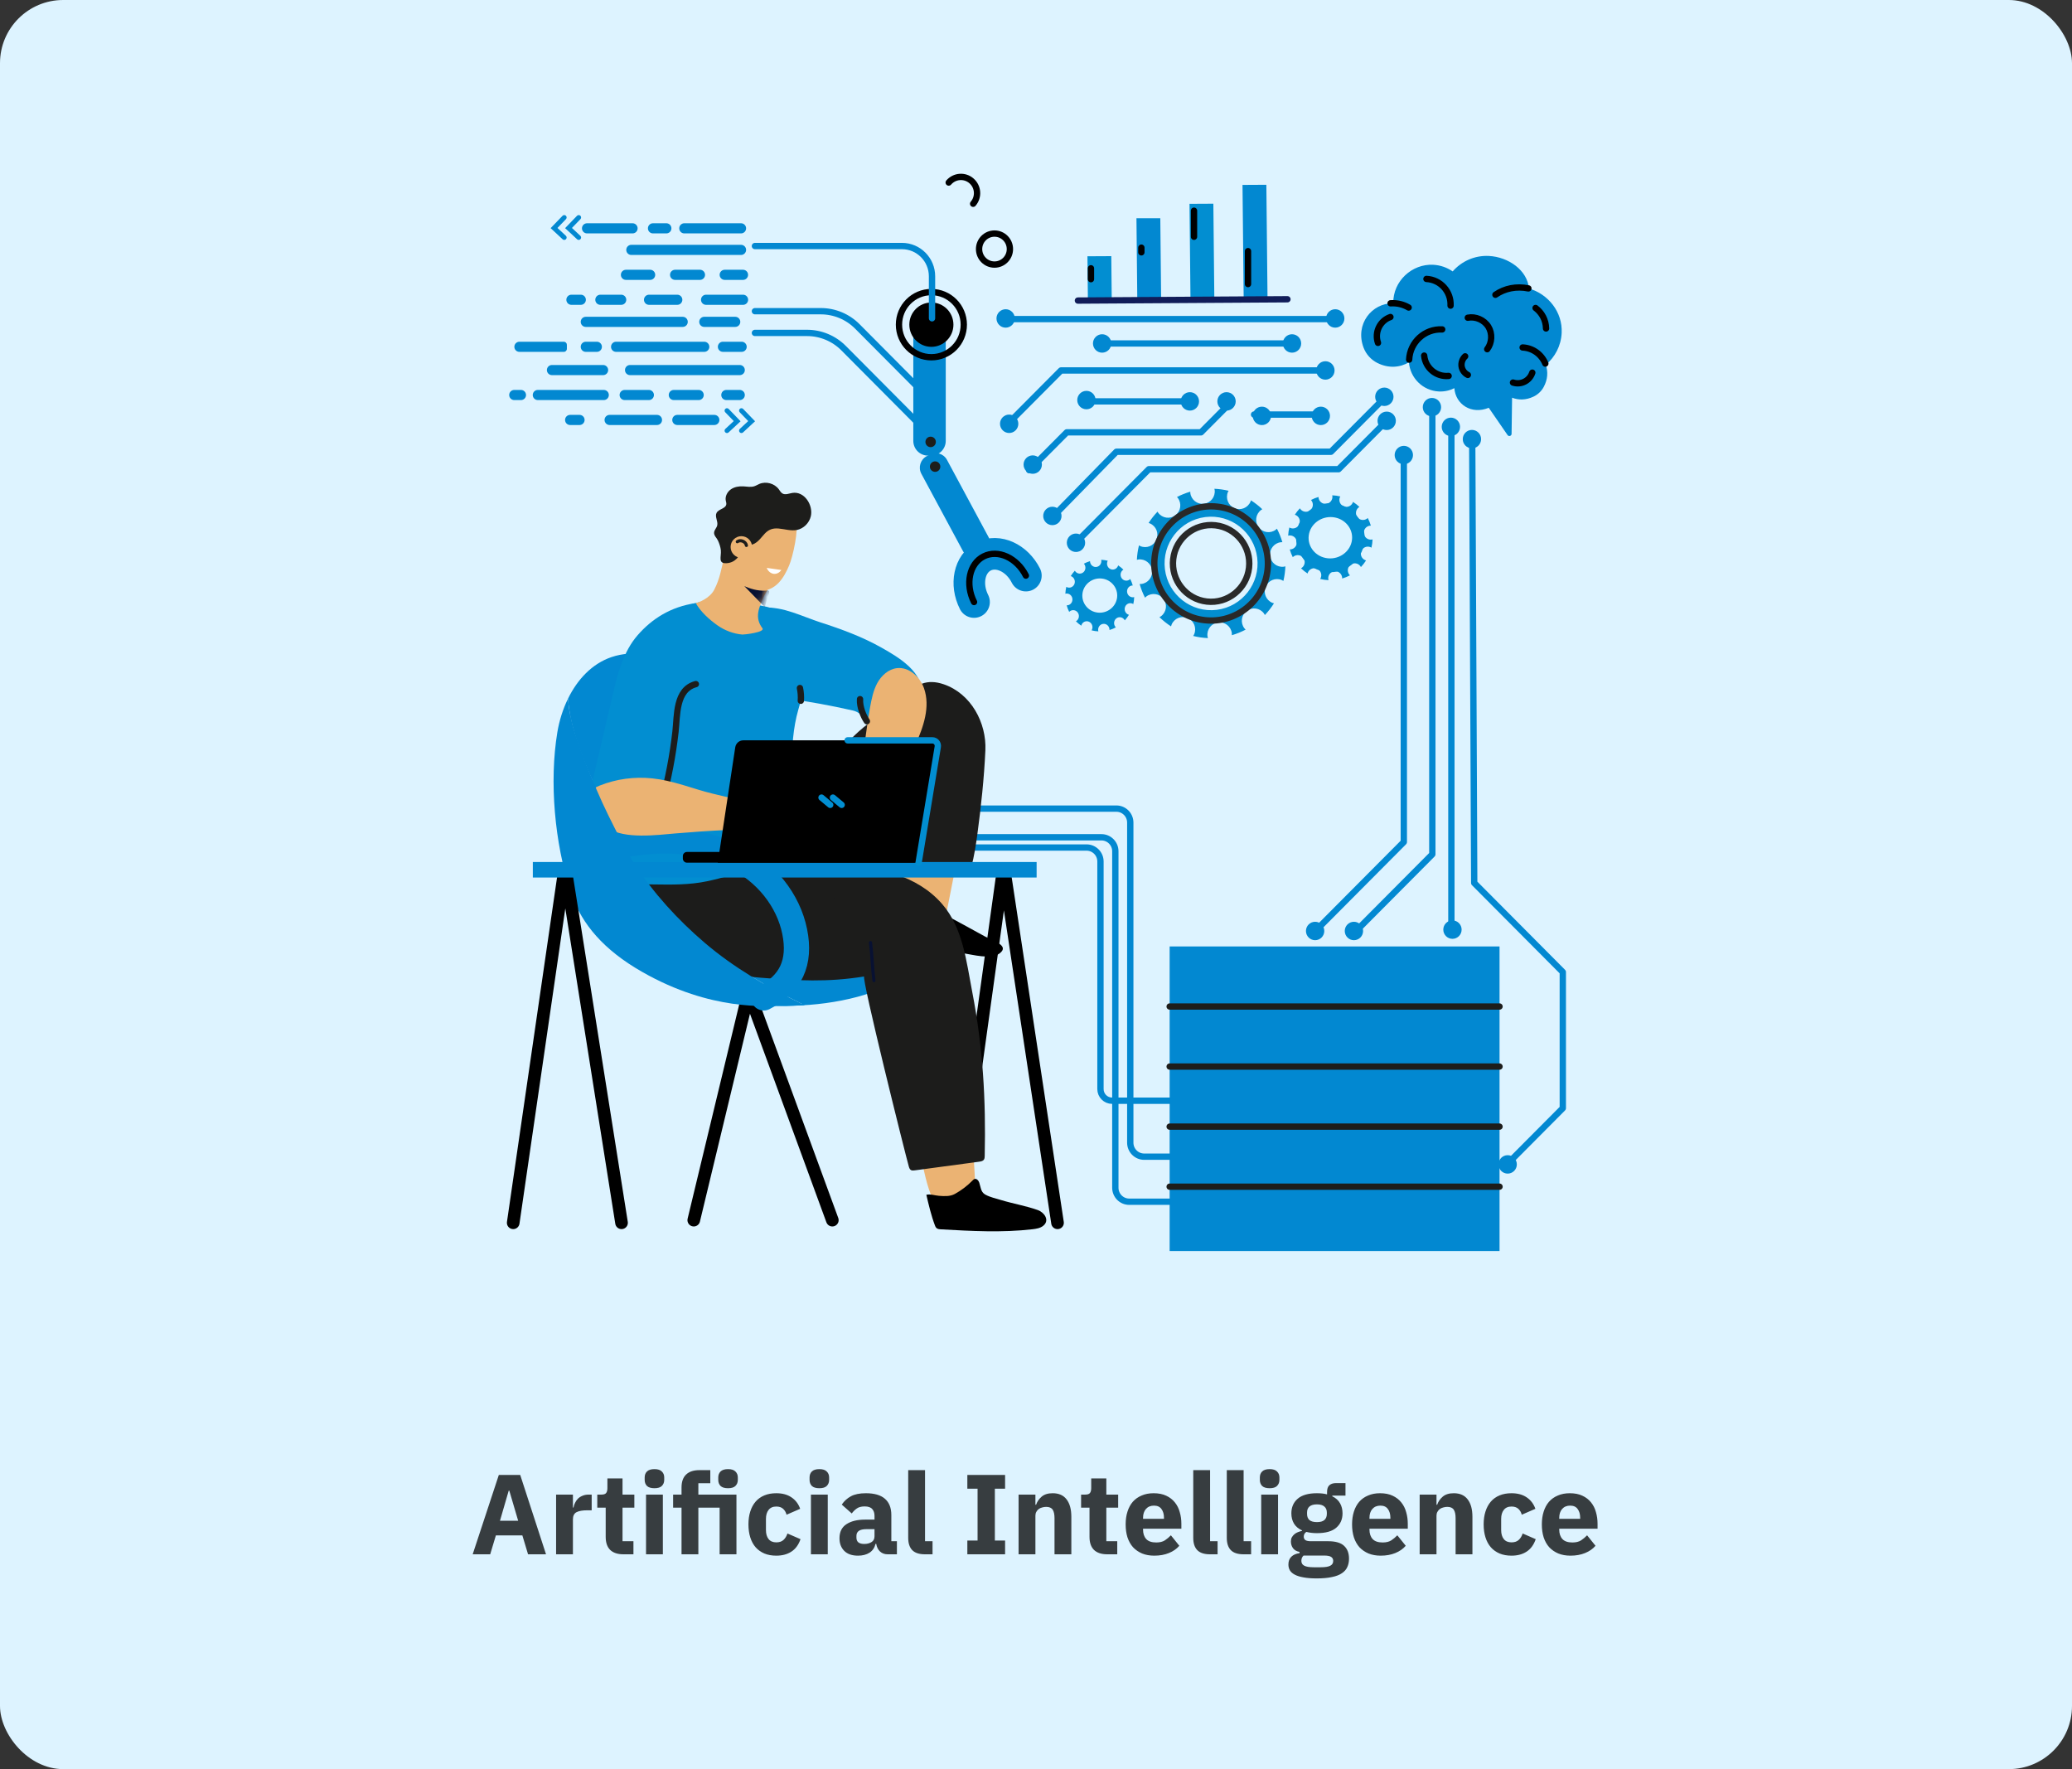 <svg width="328" height="280" viewBox="0 0 328 280" fill="none" xmlns="http://www.w3.org/2000/svg">
<rect x="0" y="0" width="328" height="280" fill="#333333" stroke="none"/>
<rect width="328" height="280" rx="10" fill="#DDF3FF"/>
<path d="M186.659 190.198H178.76C177.544 190.198 176.559 189.208 176.559 187.986V134.729C176.559 133.507 175.573 132.517 174.358 132.517H143.033" stroke="#0288D1" stroke-miterlimit="10" stroke-linecap="round" stroke-linejoin="round"/>
<path d="M189.024 183.069H181.125C179.909 183.069 178.924 182.078 178.924 180.856V130.192C178.924 128.97 177.938 127.979 176.723 127.979H145.398" stroke="#0288D1" stroke-miterlimit="10" stroke-linecap="round" stroke-linejoin="round"/>
<path d="M186.445 174.212H176.043C175.028 174.212 174.205 173.384 174.205 172.364V136.349C174.205 135.128 173.219 134.137 172.004 134.137H133.578" stroke="#0288D1" stroke-miterlimit="10" stroke-linecap="round" stroke-linejoin="round"/>
<path d="M151.051 193.532L158.73 138.176C158.745 137.994 159.008 137.984 159.035 138.165L167.407 193.532" stroke="black" stroke-width="2" stroke-miterlimit="10" stroke-linecap="round" stroke-linejoin="round"/>
<path d="M109.824 193.112L118.522 156.996L131.758 193.112" stroke="black" stroke-width="2" stroke-miterlimit="10" stroke-linecap="round" stroke-linejoin="round"/>
<path d="M90.532 141.725C90.447 141.489 90.355 141.256 90.277 141.016C90.355 141.256 90.44 141.492 90.532 141.725Z" fill="#0288D1"/>
<path d="M93.261 122.305C94.27 124.687 95.393 127.016 96.5 129.353C97.672 131.828 98.866 134.262 100.347 136.571C103.398 141.327 107.257 145.537 111.538 149.2C116.151 153.146 121.454 156.199 126.883 158.855C126.928 158.877 126.973 158.897 127.018 158.919C125.891 158.963 124.763 158.969 123.639 158.933C121.389 158.859 119.155 158.579 116.94 158.177C118.91 158.694 120.905 159.081 122.994 159.149C126.418 159.26 129.872 159.009 133.235 158.347C136.571 157.689 139.932 156.624 142.779 154.709C144.068 153.841 145.247 152.779 146.151 151.505C146.636 150.82 147.03 150.082 147.335 149.309C147.314 149.225 147.301 149.14 147.278 149.057C145.634 143.025 140.393 142.239 135.699 139.561C130.748 136.735 126.511 132.639 123.553 127.745C120.81 123.206 119.199 118.12 117.006 113.315C114.96 108.831 112.304 106.519 107.618 104.872C104.142 103.65 100.303 102.813 96.813 103.994C93.702 105.047 91.402 107.553 89.928 110.553C90.175 114.611 91.715 118.655 93.261 122.305Z" fill="#0288D1"/>
<path d="M142.62 132.626C142.645 130.265 142.577 128.118 143.185 125.768C143.99 122.657 146.377 120.957 149.355 119.998C150.009 119.788 150.728 119.637 151.372 119.876C152.117 120.153 152.592 120.891 152.882 121.634C153.818 124.037 153.33 126.734 152.831 129.266C151.711 134.934 150.592 140.601 149.473 146.269C149.408 146.596 149.315 146.964 149.023 147.121C148.799 147.241 148.526 147.197 148.278 147.148C145.763 146.644 143.308 145.838 140.982 144.753C141.959 145.209 142.614 133.154 142.62 132.626Z" fill="#EBB373"/>
<path d="M148.725 166.098C150.586 165.571 151.518 165.404 153.317 164.689C153.32 172.923 154.471 186.805 154.433 189.175C152.122 189.437 150.313 190.295 147.976 190.321C146.142 187.467 145.395 179.389 144.359 176.266C144.119 175.545 143.075 171.94 141.908 167.837C144.196 167.322 146.468 166.737 148.725 166.098Z" fill="#EBB373"/>
<path d="M144.448 149.58C147.112 150.197 149.846 150.481 152.548 150.881C153.971 151.092 156.88 151.906 158.222 150.906C159.92 149.642 157.139 148.904 155.881 148.196C153.714 146.979 151.517 145.819 149.333 144.634C147.315 143.54 144.725 141.208 142.667 143.464C141.343 144.915 141.192 147.231 141.041 149.092C142.196 149.133 143.314 149.318 144.448 149.58Z" fill="black"/>
<path d="M101.353 139.926C102.585 136.016 108.162 135.12 111.604 135.397C118.766 135.974 125.951 136.151 133.074 136.736C138.877 137.214 145.193 138.475 149.183 143.126C152.444 146.927 152.97 152.157 153.893 156.921C155.602 165.741 156.081 174.01 155.881 182.946C155.877 183.156 155.867 183.381 155.743 183.55C155.581 183.771 155.28 183.824 155.01 183.861C151.604 184.319 148.198 184.777 144.792 185.236C144.589 185.263 144.37 185.286 144.195 185.181C144.004 185.065 143.926 184.83 143.864 184.614C143.333 182.775 136.307 154.629 136.803 154.549C130.921 155.487 126.269 155.215 120.333 154.736C116.138 154.397 111.869 153.669 108.209 151.58C104.671 149.561 99.928 144.45 101.353 139.926Z" fill="#1C1C1B"/>
<path d="M99.645 138.396C100.067 139.034 100.035 139.613 100.246 139.96C101.323 139.946 102.404 139.962 103.481 139.979C106.305 140.022 109.154 140.063 111.932 139.476C114.348 138.966 116.751 138.226 119.079 137.404C122.672 136.135 126.042 135.241 125.778 130.816C125.445 125.114 124.76 117.93 126.361 112.368C127.007 110.124 127.358 108.45 128.325 106.325C128.591 105.741 128.858 105.14 128.896 104.499C128.923 104.041 128.832 103.584 128.722 103.138C126.934 95.841 120.865 95.752 114.426 95.18C113.428 95.091 112.418 95.003 111.431 95.172C110.214 95.382 108.794 95.743 107.735 96.381C102.091 99.785 101.709 105.503 100.01 111.411C99.162 114.361 97.832 117.154 96.98 120.105C95.163 126.404 96.006 132.91 99.645 138.396Z" fill="#028ED1"/>
<path d="M156.017 189.09C156.709 189.48 157.746 189.712 158.488 189.937C160.407 190.518 162.395 190.846 164.288 191.517C165.281 191.87 166.229 193.117 165.149 194.001C164.679 194.387 164.043 194.484 163.44 194.554C158.638 195.112 153.783 194.84 148.957 194.568C148.694 194.554 148.406 194.528 148.219 194.342C148.113 194.236 148.055 194.092 148.002 193.951C147.415 192.405 147.011 190.678 146.641 189.099C147.288 188.94 147.972 189.211 148.622 189.261C149.466 189.325 150.388 189.392 151.157 188.966C152.196 188.391 153.151 187.662 153.982 186.811C154.059 186.732 154.139 186.649 154.241 186.608C154.577 186.471 154.906 186.836 155.02 187.183C155.242 187.857 155.253 188.612 155.888 189.015C155.93 189.041 155.973 189.066 156.017 189.09Z" fill="black"/>
<path d="M142.417 131.061C142.359 130.259 142.42 129.516 143.165 129.234C144.193 128.845 144.54 129.395 145.197 128.324C146.463 126.261 147.361 123.684 148.218 121.423C149.25 118.698 151.196 115.142 151.094 112.214C151.089 112.062 151.076 111.901 150.987 111.778C150.884 111.634 150.702 111.576 150.532 111.531C149.014 111.131 147.42 111.172 145.855 111.274C135.535 111.94 129.774 123.188 124.892 130.891C124.156 132.053 119.868 137.644 118.742 137.554C122.686 137.868 125.723 139.876 129.371 140.984C131.61 141.664 134.073 143.672 136.168 143.959C136.845 144.053 139.608 138.948 140.011 138.279C141.067 136.527 142.559 134.529 142.526 132.404C142.52 131.986 142.449 131.514 142.417 131.061Z" fill="#1C1C1B"/>
<path d="M154.717 132.038C154.483 133.782 154.216 135.462 153.782 137.166C153.744 137.314 153.703 137.469 153.6 137.582C153.436 137.762 153.165 137.788 152.922 137.775C152.411 137.746 151.915 137.596 151.412 137.499C148.279 136.896 143.069 139.013 140.659 136.078C140.174 135.488 140.02 134.698 139.918 133.94C139.182 128.464 140.923 123.113 140.849 117.612C140.809 114.673 141.895 112.9 143.381 110.502C144.806 108.202 146.81 107.421 149.381 108.298C153.712 109.775 156.189 114.388 155.986 118.772C155.781 123.195 155.308 127.633 154.717 132.038Z" fill="#1C1C1B"/>
<path d="M114.405 89.503C114.363 90.034 115.468 91.246 115.806 91.628C116.341 92.235 116.965 92.704 117.718 93.002C119.679 93.779 121.735 93.851 123.272 92.226C124.002 91.454 124.498 90.49 124.914 89.511C125.547 88.019 126.43 83.904 126.03 82.333C125.666 80.907 124.144 82.15 122.76 81.671C121.555 81.255 120.638 80.882 119.349 81.107C118.203 81.307 117.098 81.88 116.378 82.814C116.184 83.067 116.009 83.322 115.848 83.577C115.467 84.391 115.116 85.22 114.862 86.083C114.65 86.803 114.579 87.534 114.465 88.263C114.457 88.677 114.438 89.091 114.405 89.503Z" fill="#EBB373"/>
<path d="M113.589 98.985C114.729 99.788 116.138 100.319 117.524 100.431C117.79 100.453 121.176 100.073 120.691 99.43C119.42 97.744 120.114 96.243 120.911 94.411C121.033 94.13 122.1 92.4 121.99 92.205C121.958 92.15 121.92 92.098 121.871 92.051C121.615 91.805 121.22 91.812 120.867 91.808C119.545 91.793 118.308 91.374 117.234 90.604C116.724 90.238 116.263 89.807 115.825 89.357C115.574 89.099 115.113 88.203 114.729 88.171C114.693 88.168 114.665 88.187 114.635 88.2C114.184 90.017 113.963 91.606 113.058 93.344C112.357 94.69 110.627 95.356 110.137 95.446C110.911 96.827 112.285 98.067 113.589 98.985Z" fill="#EBB373"/>
<path d="M117.389 86.772C117.424 86.493 117.458 86.152 117.714 86.037C117.974 85.92 118.255 86.132 118.533 86.195C119.423 86.394 120.244 85.424 120.753 84.808C120.856 84.683 120.958 84.567 121.06 84.461C121.642 83.858 122.241 83.565 123.231 83.646C124.208 83.727 125.186 84.066 126.148 83.877C127.215 83.668 128.105 82.772 128.355 81.709C128.76 79.987 127.354 77.694 125.415 78.017C124.892 78.105 124.326 78.371 123.866 78.106C123.608 77.957 123.462 77.675 123.284 77.434C122.601 76.51 121.264 76.143 120.208 76.591C119.93 76.709 119.672 76.876 119.384 76.966C118.832 77.137 118.239 77.007 117.662 76.975C116.98 76.938 116.266 77.055 115.704 77.445C115.142 77.836 114.765 78.538 114.887 79.214C114.923 79.413 115 79.61 114.974 79.81C114.884 80.515 113.769 80.542 113.436 81.169C113.116 81.769 113.699 82.508 113.535 83.169C113.436 83.562 113.084 83.868 113.043 84.271C112.993 84.771 113.449 85.12 113.646 85.537C113.863 85.997 114.067 86.599 114.112 87.104C114.204 88.144 113.578 89.262 115.107 89.131C116.366 89.023 117.235 88.016 117.389 86.772Z" fill="#1D1D1B"/>
<path d="M136.72 113.606C137.324 114.334 137.818 115.084 139.555 114.969C141.761 114.823 143.908 113.696 145.168 111.848C145.518 111.334 145.806 110.762 145.89 110.146C146.391 106.431 142.232 104.025 139.578 102.522C136.536 100.8 133.245 99.589 129.929 98.522C126.987 97.576 123.914 95.932 120.747 96.187C120.664 96.193 120.578 96.209 120.496 96.23C120.53 96.642 120.551 97.056 120.554 97.468C122.002 99.757 122.901 102.471 123.485 105.109C123.863 106.815 124.707 108.784 124.535 110.543C128.038 111.027 131.521 111.661 134.97 112.444C135.868 112.647 136.318 113.122 136.72 113.606Z" fill="#028ED1"/>
<path d="M142.001 105.745C140.659 105.897 139.534 106.908 138.882 108.097C138.231 109.286 137.974 110.646 137.725 111.981C137.015 115.794 136.784 120.216 135.512 123.872C134.722 126.143 131.648 129.276 133.168 131.867C133.614 132.627 134.556 133.056 135.418 132.893C136.945 132.605 137.656 130.885 138.305 129.467C139.142 127.638 140.384 126.231 141.492 124.626C142.878 122.617 143.883 120.154 144.886 117.935C146.174 115.091 147.314 111.849 146.263 108.909C145.619 107.108 143.9 105.536 142.001 105.745Z" fill="#EBB373"/>
<mask id="mask0_859_3191" style="mask-type:luminance" maskUnits="userSpaceOnUse" x="106" y="88" width="20" height="22">
<path d="M124.995 102.668C125.007 102.608 125.011 102.548 125.019 102.487C124.627 101.07 122.608 101.094 121.474 100.498C121.244 100.377 121.049 100.227 120.88 100.057C120.857 100.034 120.835 100.012 120.813 99.988C120.457 99.6 120.24 99.107 120.155 98.549C119.81 96.267 120.982 94.21 121.989 92.205C121.958 92.15 121.92 92.098 121.87 92.051C121.615 91.805 121.219 91.812 120.866 91.808C119.545 91.793 118.308 91.374 117.234 90.604C116.723 90.238 116.263 89.807 115.824 89.357C115.573 89.099 115.112 88.203 114.729 88.171C114.692 88.168 114.664 88.187 114.634 88.2C114.183 90.017 114.146 91.716 113.058 93.344C112.646 93.96 112.159 94.507 111.581 94.909C111.278 95.201 110.909 95.415 110.401 95.501C110.273 95.523 110.142 95.534 110.009 95.537C109.955 95.545 109.905 95.559 109.85 95.565C109.786 95.571 109.734 95.555 109.688 95.532C108.87 95.496 108.025 95.302 107.396 95.784C107.099 96.012 106.915 96.356 106.77 96.702C105.703 99.253 106.453 102.575 107.801 104.871C108.829 106.619 110.632 108.237 112.595 108.786C114.463 109.309 116.412 108.868 118.189 108.218C118.968 107.933 119.709 107.65 120.421 107.321C122.561 106.333 124.408 105.232 124.968 102.792C124.977 102.751 124.986 102.71 124.995 102.668Z" fill="white"/>
</mask>
<g mask="url(#mask0_859_3191)">
<path d="M117.896 92.793C117.946 92.821 118.006 92.846 118.07 92.869C119.184 93.329 120.409 93.612 121.583 93.44C121.877 93.566 121.779 93.807 121.631 94.243C121.424 94.855 121.237 95.474 121.071 96.098C119.988 94.986 118.905 93.873 117.822 92.761C117.847 92.772 117.871 92.783 117.896 92.793Z" fill="#081132"/>
</g>
<path d="M100.929 100.543C98.711 103.092 97.801 106.528 97.048 109.747C96.073 113.907 95.099 118.066 94.124 122.226C93.896 123.203 93.666 124.187 93.638 125.191C93.593 126.8 94.052 128.848 94.427 130.398C94.91 132.387 96.094 132.264 97.857 132.089C100.644 131.81 104.437 130.963 106.319 128.677C107.214 127.591 107.501 126.139 107.759 124.753C108.113 122.846 108.468 120.94 108.822 119.034C110.27 111.246 111.718 103.212 110.079 95.462C106.175 96.045 103.209 97.923 100.929 100.543Z" fill="#028ED1"/>
<path d="M110.157 108.275C106.934 109.119 107.223 113.264 106.931 115.822C106.5 119.598 105.783 123.342 104.789 127.01" stroke="#1D1D1B" stroke-miterlimit="10" stroke-linecap="round" stroke-linejoin="round"/>
<path d="M144.388 117.393C143.155 122.736 140.332 130.852 140.279 136.338" stroke="#081132" stroke-width="0.5" stroke-miterlimit="10" stroke-linecap="round" stroke-linejoin="round"/>
<path d="M121.373 89.881C121.566 90.384 121.99 90.752 122.453 90.817C122.916 90.883 123.401 90.644 123.689 90.21" fill="white"/>
<path d="M91.529 135.178C100.454 133.141 108.017 131.653 116.049 135.452C121.28 137.926 124.81 142.533 125.8 147.435C126.79 152.339 125.198 155.773 120.899 157.933" stroke="#0288D1" stroke-width="4" stroke-miterlimit="10" stroke-linecap="round" stroke-linejoin="round"/>
<path d="M138.343 155.204C138.099 153.345 138.045 151.041 137.801 149.182" stroke="#081132" stroke-width="0.5" stroke-miterlimit="10" stroke-linecap="round" stroke-linejoin="round"/>
<path d="M140.407 138.137C134.662 137.258 130.965 138.028 123.568 138.028" stroke="#081132" stroke-width="0.5" stroke-miterlimit="10" stroke-linecap="round" stroke-linejoin="round"/>
<path d="M115.656 86.573C115.656 87.518 116.418 88.284 117.358 88.284C118.298 88.284 119.06 87.518 119.06 86.573C119.06 85.628 118.298 84.862 117.358 84.862C116.418 84.862 115.656 85.628 115.656 86.573Z" fill="#EBB373"/>
<path d="M127.418 159.086C127.373 159.064 126.929 158.878 126.884 158.856C121.455 156.2 116.152 153.147 111.539 149.201C107.258 145.538 103.399 141.328 100.348 136.572C98.867 134.262 97.673 131.829 96.501 129.354C95.394 127.017 94.27 124.687 93.262 122.306C91.716 118.656 90.175 114.612 89.929 110.554C89.104 112.23 88.534 114.059 88.232 115.878C86.923 123.755 87.818 133.402 90.278 141.017C90.356 141.258 90.448 141.491 90.533 141.727C92.174 146.258 95.483 150.305 101.676 153.835C112.661 160.095 121.372 159.158 123.621 159.231C124.746 159.267 126.291 159.129 127.418 159.086Z" fill="#0288D1"/>
<path d="M105.558 123.574C107.286 123.954 108.982 124.509 110.678 125.025C113.371 125.844 116.101 126.316 118.837 127.049C119.614 127.257 120.404 127.46 121.208 127.467C122.591 127.48 123.927 126.918 125.31 126.887C127.16 126.846 128.966 127.884 129.971 129.428C131.664 132.028 128.859 131.332 127.093 131.306C125.717 131.286 124.34 131.266 122.963 131.245C117.551 131.166 112.433 131.442 107.004 131.901C104.055 132.15 98.912 132.845 96.289 131.086C95.014 130.231 92.912 126.071 94.083 124.827C94.302 124.594 94.605 124.462 94.901 124.344C97.556 123.282 100.431 122.894 103.283 123.196C104.049 123.277 104.807 123.409 105.558 123.574Z" fill="#EBB373"/>
<path d="M89.456 122.886C89.547 123.996 89.727 125.106 89.903 126.181C90.127 127.555 90.353 128.93 90.69 130.281C90.985 131.464 91.38 132.657 92.148 133.601C93.41 135.151 95.705 135.754 97.585 135.13C99.066 134.638 98.862 134.108 98.231 132.875C96.922 130.317 95.563 127.64 94.439 124.979C93.3 122.282 92.252 119.729 91.318 116.956C91.121 116.37 90.924 115.785 90.754 115.192C90.5 114.307 90.306 113.405 90.173 112.494C90.291 113.304 90.047 114.333 89.967 115.147C89.877 116.074 89.767 117 89.638 117.922C89.407 119.568 89.319 121.218 89.456 122.886Z" fill="#0288D1"/>
<path d="M81.242 193.532L89.293 138.176C89.308 137.994 89.584 137.984 89.612 138.165L98.389 193.532" stroke="black" stroke-width="2" stroke-miterlimit="10" stroke-linecap="round" stroke-linejoin="round"/>
<path d="M164.099 136.43H84.348V138.887H164.099V136.43Z" fill="#0288D1"/>
<path d="M118.158 86.326C118.056 85.709 117.216 85.365 116.715 85.734" stroke="#1C1C1B" stroke-width="0.5" stroke-miterlimit="10" stroke-linecap="round" stroke-linejoin="round"/>
<path d="M144.646 136.538H108.75C108.389 136.538 108.096 136.245 108.096 135.884V135.492C108.096 135.131 108.389 134.838 108.75 134.838H144.646C145.007 134.838 145.3 135.131 145.3 135.492V135.884C145.3 136.245 145.007 136.538 144.646 136.538Z" fill="black"/>
<path d="M145.416 136.538H113.623L116.39 118.281C116.486 117.647 117.024 117.174 117.65 117.174H146.922C147.678 117.174 148.247 117.854 148.131 118.62L145.416 136.538Z" fill="black"/>
<path d="M131.857 126.234L133.237 127.387" stroke="#028ED1" stroke-miterlimit="10" stroke-linecap="round" stroke-linejoin="round"/>
<path d="M130.045 126.234L131.424 127.387" stroke="#028ED1" stroke-miterlimit="10" stroke-linecap="round" stroke-linejoin="round"/>
<path d="M136.145 110.654C136.058 111.849 136.693 113.394 137.23 114.151" stroke="#1D1D1B" stroke-miterlimit="10" stroke-linecap="round" stroke-linejoin="round"/>
<path d="M208.723 78.654C208.304 78.777 207.902 78.938 207.524 79.135C207.55 79.163 207.579 79.189 207.603 79.22C207.97 79.709 207.874 80.405 207.387 80.774C206.9 81.143 206.209 81.046 205.841 80.557C205.816 80.522 205.797 80.485 205.776 80.448C205.476 80.763 205.207 81.105 204.972 81.471C205.011 81.483 205.051 81.491 205.09 81.507C205.651 81.746 205.913 82.397 205.676 82.961C205.438 83.526 204.791 83.789 204.23 83.55C204.186 83.532 204.147 83.506 204.107 83.483C204.003 83.903 203.939 84.338 203.918 84.782C203.963 84.77 204.006 84.757 204.053 84.751C204.658 84.676 205.208 85.108 205.283 85.716C205.358 86.324 204.929 86.878 204.324 86.953C204.271 86.96 204.219 86.958 204.167 86.957C204.289 87.388 204.453 87.801 204.652 88.189C204.688 88.153 204.724 88.115 204.767 88.082C205.253 87.713 205.945 87.811 206.312 88.299C206.68 88.788 206.583 89.484 206.097 89.853C206.05 89.888 206.001 89.915 205.951 89.942C206.27 90.251 206.619 90.529 206.992 90.77C207.006 90.716 207.02 90.661 207.042 90.608C207.28 90.044 207.927 89.781 208.488 90.019C209.049 90.258 209.312 90.909 209.074 91.473C209.05 91.53 209.019 91.582 208.988 91.632C209.415 91.739 209.857 91.803 210.308 91.823C210.292 91.767 210.276 91.711 210.269 91.651C210.194 91.043 210.624 90.49 211.229 90.414C211.833 90.339 212.384 90.771 212.459 91.379C212.467 91.441 212.466 91.502 212.464 91.562C212.897 91.436 213.311 91.267 213.701 91.062C213.66 91.022 213.618 90.981 213.583 90.933C213.215 90.444 213.312 89.749 213.799 89.38C214.285 89.011 214.977 89.108 215.344 89.597C215.38 89.644 215.408 89.696 215.435 89.747C215.741 89.424 216.015 89.072 216.252 88.695C216.2 88.681 216.147 88.668 216.095 88.646C215.534 88.407 215.272 87.757 215.509 87.192C215.747 86.628 216.394 86.365 216.956 86.603C217.007 86.625 217.053 86.653 217.099 86.682C217.201 86.257 217.262 85.818 217.279 85.37C217.231 85.382 217.184 85.397 217.133 85.403C216.529 85.478 215.978 85.046 215.903 84.438C215.828 83.83 216.257 83.276 216.862 83.201C216.911 83.195 216.959 83.197 217.008 83.197C216.883 82.771 216.718 82.364 216.517 81.98C216.485 82.011 216.455 82.043 216.419 82.071C215.933 82.44 215.24 82.343 214.873 81.855C214.506 81.366 214.602 80.67 215.089 80.301C215.124 80.274 215.163 80.254 215.201 80.232C214.887 79.933 214.544 79.664 214.179 79.43C214.167 79.469 214.159 79.508 214.143 79.546C213.906 80.11 213.258 80.374 212.697 80.135C212.136 79.896 211.874 79.245 212.111 78.681C212.127 78.642 212.15 78.609 212.17 78.573C211.755 78.472 211.328 78.411 210.891 78.392C210.899 78.428 210.911 78.464 210.916 78.502C210.991 79.11 210.561 79.663 209.957 79.739C209.352 79.814 208.801 79.382 208.726 78.774C208.721 78.734 208.724 78.695 208.723 78.654ZM210.04 80.623C212.504 80.316 214.75 82.076 215.055 84.553C215.36 87.031 213.609 89.288 211.145 89.595C208.68 89.902 206.435 88.141 206.13 85.664C205.825 83.186 207.575 80.929 210.04 80.623Z" fill="#028ED1"/>
<path d="M209.993 90.528C212.965 90.862 215.655 88.703 215.988 85.715C216.321 82.727 214.173 80.024 211.201 79.689C208.228 79.354 205.539 81.512 205.206 84.501C204.873 87.489 207.02 90.193 209.993 90.528ZM207.174 84.761C207.395 82.967 209.11 81.662 210.997 81.854C212.885 82.046 214.241 83.661 214.02 85.456C213.799 87.25 212.084 88.554 210.197 88.362C208.309 88.171 206.953 86.555 207.174 84.761Z" fill="#028ED1"/>
<path d="M172.552 88.813C172.21 88.915 171.883 89.05 171.574 89.216C171.596 89.24 171.619 89.261 171.639 89.288C171.94 89.701 171.862 90.288 171.467 90.598C171.071 90.908 170.506 90.825 170.205 90.411C170.184 90.382 170.169 90.35 170.152 90.32C169.908 90.584 169.689 90.872 169.499 91.18C169.531 91.19 169.564 91.197 169.595 91.211C170.054 91.414 170.269 91.964 170.077 92.439C169.884 92.915 169.357 93.135 168.898 92.933C168.862 92.917 168.831 92.896 168.798 92.876C168.714 93.23 168.663 93.597 168.646 93.971C168.683 93.962 168.718 93.95 168.756 93.945C169.249 93.883 169.7 94.249 169.762 94.762C169.825 95.276 169.476 95.742 168.983 95.804C168.94 95.809 168.898 95.807 168.855 95.806C168.956 96.171 169.09 96.519 169.254 96.847C169.283 96.816 169.312 96.785 169.347 96.757C169.743 96.447 170.308 96.531 170.608 96.944C170.909 97.358 170.832 97.944 170.436 98.254C170.399 98.284 170.358 98.306 170.318 98.329C170.579 98.591 170.864 98.826 171.169 99.03C171.18 98.984 171.191 98.939 171.209 98.894C171.401 98.418 171.929 98.198 172.387 98.4C172.845 98.603 173.061 99.153 172.869 99.629C172.849 99.677 172.824 99.72 172.798 99.763C173.147 99.854 173.507 99.91 173.875 99.927C173.862 99.88 173.85 99.832 173.843 99.782C173.781 99.269 174.13 98.803 174.623 98.741C175.116 98.679 175.567 99.045 175.629 99.558C175.636 99.61 175.635 99.662 175.633 99.713C175.987 99.607 176.324 99.466 176.641 99.293C176.608 99.26 176.574 99.225 176.545 99.184C176.244 98.771 176.321 98.185 176.717 97.874C177.112 97.564 177.677 97.648 177.978 98.061C178.007 98.101 178.03 98.145 178.052 98.189C178.301 97.917 178.524 97.62 178.716 97.303C178.673 97.291 178.63 97.28 178.588 97.261C178.13 97.058 177.914 96.508 178.107 96.033C178.299 95.558 178.826 95.337 179.285 95.54C179.327 95.558 179.364 95.582 179.402 95.606C179.484 95.248 179.533 94.878 179.545 94.499C179.506 94.51 179.468 94.522 179.427 94.527C178.934 94.589 178.483 94.223 178.421 93.71C178.358 93.197 178.707 92.73 179.2 92.668C179.241 92.663 179.28 92.665 179.319 92.666C179.216 92.306 179.081 91.962 178.916 91.638C178.89 91.664 178.866 91.691 178.836 91.714C178.44 92.025 177.876 91.941 177.575 91.528C177.274 91.114 177.351 90.528 177.747 90.218C177.776 90.195 177.807 90.178 177.838 90.16C177.581 89.906 177.301 89.679 177.002 89.481C176.993 89.514 176.987 89.546 176.974 89.578C176.781 90.054 176.254 90.274 175.796 90.072C175.337 89.869 175.122 89.319 175.314 88.843C175.328 88.811 175.346 88.782 175.362 88.752C175.024 88.666 174.675 88.614 174.319 88.597C174.326 88.628 174.335 88.658 174.339 88.69C174.402 89.203 174.053 89.669 173.56 89.731C173.067 89.793 172.616 89.427 172.554 88.914C172.55 88.881 172.552 88.847 172.552 88.813ZM173.63 90.477C175.64 90.224 177.475 91.715 177.731 93.806C177.986 95.897 176.563 97.797 174.554 98.05C172.544 98.303 170.709 96.812 170.454 94.721C170.199 92.63 171.621 90.729 173.63 90.477Z" fill="#028ED1"/>
<path d="M173.674 98.281C175.806 98.535 177.729 96.94 177.962 94.724C178.194 92.508 176.648 90.498 174.516 90.243C172.384 89.989 170.46 91.584 170.228 93.8C169.996 96.015 171.541 98.026 173.674 98.281ZM171.352 93.965C171.525 92.479 172.895 91.403 174.408 91.566C175.921 91.73 177.011 93.072 176.838 94.558C176.666 96.044 175.295 97.121 173.782 96.957C172.27 96.794 171.179 95.452 171.352 93.965Z" fill="#028ED1"/>
<path d="M188.424 77.819C187.686 78.034 186.98 78.318 186.314 78.665C186.361 78.715 186.411 78.76 186.453 78.816C187.099 79.676 186.929 80.9 186.073 81.549C185.218 82.199 184 82.028 183.354 81.168C183.309 81.108 183.276 81.041 183.239 80.978C182.711 81.53 182.237 82.132 181.825 82.776C181.894 82.797 181.964 82.812 182.032 82.841C183.019 83.261 183.481 84.406 183.063 85.399C182.645 86.392 181.506 86.856 180.518 86.436C180.441 86.403 180.373 86.358 180.302 86.317C180.119 87.057 180.006 87.822 179.969 88.603C180.047 88.582 180.123 88.559 180.206 88.549C181.27 88.416 182.239 89.176 182.371 90.246C182.503 91.316 181.747 92.29 180.682 92.423C180.589 92.434 180.498 92.431 180.406 92.429C180.622 93.189 180.909 93.914 181.26 94.598C181.324 94.533 181.387 94.467 181.462 94.409C182.318 93.76 183.536 93.931 184.181 94.791C184.828 95.651 184.658 96.875 183.802 97.525C183.721 97.587 183.633 97.634 183.546 97.681C184.108 98.226 184.721 98.715 185.378 99.138C185.402 99.042 185.426 98.947 185.466 98.853C185.884 97.861 187.023 97.397 188.011 97.817C188.998 98.237 189.46 99.383 189.042 100.376C189 100.476 188.946 100.567 188.889 100.656C189.641 100.844 190.418 100.958 191.212 100.991C191.184 100.893 191.157 100.794 191.144 100.69C191.012 99.62 191.768 98.646 192.833 98.514C193.897 98.381 194.866 99.141 194.998 100.211C195.011 100.32 195.01 100.427 195.005 100.534C195.769 100.311 196.497 100.015 197.183 99.653C197.11 99.582 197.038 99.51 196.975 99.427C196.328 98.567 196.498 97.343 197.354 96.693C198.21 96.043 199.427 96.214 200.073 97.074C200.137 97.159 200.186 97.249 200.234 97.34C200.772 96.771 201.254 96.151 201.671 95.487C201.579 95.463 201.486 95.44 201.395 95.402C200.408 94.982 199.946 93.836 200.364 92.843C200.782 91.851 201.921 91.386 202.909 91.806C202.999 91.845 203.08 91.895 203.161 91.945C203.34 91.197 203.448 90.424 203.477 89.635C203.393 89.657 203.311 89.683 203.222 89.694C202.157 89.826 201.188 89.066 201.056 87.996C200.925 86.927 201.681 85.952 202.745 85.819C202.832 85.809 202.916 85.812 203.002 85.813C202.781 85.063 202.491 84.347 202.138 83.672C202.082 83.726 202.029 83.784 201.965 83.832C201.11 84.482 199.892 84.311 199.245 83.451C198.599 82.59 198.769 81.366 199.625 80.717C199.688 80.669 199.756 80.635 199.822 80.596C199.269 80.069 198.667 79.596 198.023 79.186C198.003 79.253 197.989 79.322 197.961 79.388C197.543 80.381 196.404 80.845 195.416 80.424C194.429 80.004 193.967 78.859 194.385 77.866C194.414 77.798 194.453 77.739 194.488 77.676C193.759 77.498 193.007 77.391 192.239 77.357C192.254 77.422 192.275 77.484 192.283 77.551C192.415 78.621 191.659 79.596 190.594 79.728C189.53 79.861 188.561 79.101 188.429 78.031C188.42 77.96 188.426 77.889 188.424 77.819ZM190.809 81.833C194.843 81.331 198.519 84.211 199.018 88.267C199.518 92.322 196.652 96.017 192.618 96.519C188.583 97.021 184.908 94.14 184.409 90.084C183.909 86.029 186.775 82.335 190.809 81.833Z" fill="#028ED1"/>
<path d="M190.72 98.157C195.647 98.712 200.104 95.133 200.656 90.18C201.208 85.227 197.649 80.746 192.722 80.192C187.795 79.637 183.337 83.215 182.785 88.168C182.233 93.121 185.793 97.602 190.72 98.157ZM185.718 88.498C186.089 85.171 189.084 82.767 192.393 83.14C195.704 83.513 198.095 86.523 197.724 89.85C197.353 93.178 194.359 95.582 191.049 95.209C187.738 94.836 185.347 91.826 185.718 88.498Z" stroke="#292929" stroke-miterlimit="10" stroke-linecap="round" stroke-linejoin="round"/>
<path d="M150.18 28.89C151.103 27.816 152.717 27.697 153.785 28.625C154.854 29.553 154.972 31.175 154.049 32.249" stroke="black" stroke-miterlimit="10" stroke-linecap="round" stroke-linejoin="round"/>
<path d="M157.429 41.875C158.777 41.875 159.87 40.777 159.87 39.422C159.87 38.066 158.777 36.968 157.429 36.968C156.081 36.968 154.988 38.066 154.988 39.422C154.988 40.777 156.081 41.875 157.429 41.875Z" stroke="black" stroke-miterlimit="10" stroke-linecap="round" stroke-linejoin="round"/>
<path d="M220.553 47.997C220.501 44.47 223.534 41.745 226.857 41.905C228.013 41.96 229.073 42.345 229.962 42.957C231.347 41.366 233.412 40.401 235.676 40.509C238.782 40.659 241.788 42.77 242.039 45.666C245.079 46.538 247.371 49.372 247.214 52.685C247.117 54.731 246.155 56.531 244.701 57.743C245.068 58.794 245.033 60.028 244.363 61.259C244.004 61.918 243.436 62.452 242.76 62.772C241.521 63.359 240.351 63.329 239.365 62.942L239.286 68.66C239.282 69.003 238.842 69.138 238.647 68.856L235.672 64.539C232.9 65.68 230.412 63.969 230.227 61.437C229.49 61.805 228.655 62 227.775 61.958C225.232 61.836 223.228 59.824 223.033 57.338C221.644 58.169 219.83 58.346 218.03 57.44C217.032 56.937 216.248 56.067 215.853 55.018C214.459 51.313 217.161 47.945 220.553 47.997Z" fill="#0288D1"/>
<path d="M241.033 54.995C242.673 55.074 244.041 56.111 244.628 57.542" stroke="black" stroke-miterlimit="10" stroke-linecap="round" stroke-linejoin="round"/>
<path d="M223.07 56.918C223.202 54.145 225.545 52.005 228.303 52.137" stroke="black" stroke-miterlimit="10" stroke-linecap="round" stroke-linejoin="round"/>
<path d="M220.127 48.003C221.181 47.932 222.165 48.186 222.993 48.672" stroke="black" stroke-miterlimit="10" stroke-linecap="round" stroke-linejoin="round"/>
<path d="M225.805 44.148C228.02 44.255 229.731 46.147 229.625 48.374" stroke="black" stroke-miterlimit="10" stroke-linecap="round" stroke-linejoin="round"/>
<path d="M229.323 59.498C227.369 59.685 225.635 58.243 225.449 56.278" stroke="black" stroke-miterlimit="10" stroke-linecap="round" stroke-linejoin="round"/>
<path d="M218.134 54.266C217.556 52.588 218.44 50.756 220.109 50.174" stroke="black" stroke-miterlimit="10" stroke-linecap="round" stroke-linejoin="round"/>
<path d="M242.566 58.978C242.152 60.261 240.783 60.963 239.508 60.547" stroke="black" stroke-miterlimit="10" stroke-linecap="round" stroke-linejoin="round"/>
<path d="M236.727 46.653C238.2 45.633 240.055 45.261 241.946 45.648" stroke="black" stroke-miterlimit="10" stroke-linecap="round" stroke-linejoin="round"/>
<path d="M243.082 48.744C244.071 49.48 244.72 50.655 244.742 51.987" stroke="black" stroke-miterlimit="10" stroke-linecap="round" stroke-linejoin="round"/>
<path d="M232.352 50.287C233.586 50.038 234.944 50.63 235.608 51.706C236.272 52.781 236.197 54.267 235.427 55.269" stroke="black" stroke-miterlimit="10" stroke-linecap="round" stroke-linejoin="round"/>
<path d="M231.937 56.395C231.507 56.788 231.288 57.402 231.371 57.981C231.454 58.56 231.838 59.086 232.362 59.34" stroke="black" stroke-miterlimit="10" stroke-linecap="round" stroke-linejoin="round"/>
<path d="M200.466 29.246L200.652 47.357L196.877 47.378L196.691 29.267L200.466 29.246Z" fill="#0288D1"/>
<path d="M192.076 32.24L192.231 47.403L188.456 47.423L188.301 32.26L192.076 32.24Z" fill="#028ED1"/>
<path d="M179.902 34.538L180.035 47.468L183.81 47.448L183.677 34.538H179.902Z" fill="#0288D1"/>
<path d="M175.919 40.541L175.99 47.491L172.216 47.511L172.145 40.561L175.919 40.541Z" fill="#028ED1"/>
<path d="M203.801 47.364L170.635 47.571" stroke="#101C59" stroke-miterlimit="10" stroke-linecap="round" stroke-linejoin="round"/>
<path d="M189.014 33.347V37.473" stroke="black" stroke-miterlimit="10" stroke-linecap="round" stroke-linejoin="round"/>
<path d="M197.562 39.746V44.959" stroke="black" stroke-miterlimit="10" stroke-linecap="round" stroke-linejoin="round"/>
<path d="M172.699 42.462V44.187" stroke="black" stroke-miterlimit="10" stroke-linecap="round" stroke-linejoin="round"/>
<path d="M180.68 39.197C180.68 39.444 180.68 39.69 180.68 39.936" stroke="black" stroke-miterlimit="10" stroke-linecap="round" stroke-linejoin="round"/>
<path d="M126.772 110.909C126.82 110.235 126.772 109.553 126.631 108.893" stroke="#1D1D1B" stroke-miterlimit="10" stroke-linecap="round" stroke-linejoin="round"/>
<path d="M219.246 62.903L210.695 71.499H176.727L166.178 82.284" stroke="#0288D1" stroke-miterlimit="10" stroke-linecap="round" stroke-linejoin="round"/>
<path d="M219.517 66.603L211.899 74.261H181.869L170.24 85.951" stroke="#0288D1" stroke-miterlimit="10" stroke-linecap="round" stroke-linejoin="round"/>
<path d="M211.368 50.505H159.195" stroke="#0288D1" stroke-miterlimit="10" stroke-linecap="round" stroke-linejoin="round"/>
<path d="M209.814 58.632H167.958L159.139 67.497" stroke="#0288D1" stroke-miterlimit="10" stroke-linecap="round" stroke-linejoin="round"/>
<path d="M194.784 63.737L190.12 68.426H168.872L162.912 74.417" stroke="#0288D1" stroke-miterlimit="10" stroke-linecap="round" stroke-linejoin="round"/>
<path d="M171.152 63.528H188.358" stroke="#0288D1" stroke-miterlimit="10" stroke-linecap="round" stroke-linejoin="round"/>
<path d="M204.527 54.359H174.469" stroke="#0288D1" stroke-miterlimit="10" stroke-linecap="round" stroke-linejoin="round"/>
<path d="M198.516 65.613H209.502" stroke="#0288D1" stroke-miterlimit="10" stroke-linecap="round" stroke-linejoin="round"/>
<path d="M212.821 50.4C212.821 51.206 212.171 51.859 211.369 51.859C210.568 51.859 209.918 51.206 209.918 50.4C209.918 49.594 210.568 48.941 211.369 48.941C212.171 48.941 212.821 49.594 212.821 50.4Z" fill="#0288D1"/>
<path d="M160.647 50.4C160.647 51.206 159.997 51.859 159.195 51.859C158.394 51.859 157.744 51.206 157.744 50.4C157.744 49.594 158.394 48.941 159.195 48.941C159.997 48.941 160.647 49.594 160.647 50.4Z" fill="#0288D1"/>
<path d="M209.088 67.279C209.89 67.279 210.539 66.626 210.539 65.821C210.539 65.015 209.89 64.362 209.088 64.362C208.286 64.362 207.637 65.015 207.637 65.821C207.637 66.626 208.286 67.279 209.088 67.279Z" fill="#0288D1"/>
<path d="M188.358 64.987C189.159 64.987 189.809 64.334 189.809 63.528C189.809 62.722 189.159 62.069 188.358 62.069C187.556 62.069 186.906 62.722 186.906 63.528C186.906 64.334 187.556 64.987 188.358 64.987Z" fill="#0288D1"/>
<path d="M195.614 63.528C195.614 64.333 194.964 64.987 194.162 64.987C193.361 64.987 192.711 64.333 192.711 63.528C192.711 62.722 193.361 62.069 194.162 62.069C194.964 62.069 195.614 62.722 195.614 63.528Z" fill="#0288D1"/>
<path d="M171.983 64.778C172.784 64.778 173.434 64.126 173.434 63.32C173.434 62.514 172.784 61.861 171.983 61.861C171.181 61.861 170.531 62.514 170.531 63.32C170.531 64.126 171.181 64.778 171.983 64.778Z" fill="#0288D1"/>
<path d="M168.043 81.659C168.043 82.464 167.394 83.117 166.592 83.117C165.79 83.117 165.141 82.464 165.141 81.659C165.141 80.853 165.79 80.2 166.592 80.2C167.394 80.2 168.043 80.853 168.043 81.659Z" fill="#0288D1"/>
<path d="M170.328 87.362C171.129 87.362 171.779 86.71 171.779 85.904C171.779 85.098 171.129 84.445 170.328 84.445C169.527 84.445 168.877 85.098 168.877 85.904C168.877 86.71 169.527 87.362 170.328 87.362Z" fill="#0288D1"/>
<path d="M163.483 74.989C164.284 74.989 164.934 74.336 164.934 73.531C164.934 72.725 164.284 72.072 163.483 72.072C162.681 72.072 162.031 72.725 162.031 73.531C162.031 74.336 162.681 74.989 163.483 74.989Z" fill="#0288D1"/>
<path d="M199.76 67.279C200.561 67.279 201.211 66.626 201.211 65.821C201.211 65.015 200.561 64.362 199.76 64.362C198.958 64.362 198.309 65.015 198.309 65.821C198.309 66.626 198.958 67.279 199.76 67.279Z" fill="#0288D1"/>
<path d="M211.264 58.631C211.264 59.437 210.614 60.09 209.813 60.09C209.011 60.09 208.361 59.437 208.361 58.631C208.361 57.826 209.011 57.173 209.813 57.173C210.614 57.173 211.264 57.826 211.264 58.631Z" fill="#0288D1"/>
<path d="M220.967 66.603C220.967 67.409 220.317 68.062 219.516 68.062C218.715 68.062 218.064 67.409 218.064 66.603C218.064 65.798 218.714 65.144 219.516 65.144C220.317 65.144 220.967 65.798 220.967 66.603Z" fill="#0288D1"/>
<path d="M220.594 62.799C220.594 63.605 219.944 64.258 219.143 64.258C218.342 64.258 217.691 63.605 217.691 62.799C217.691 61.994 218.341 61.341 219.143 61.341C219.944 61.34 220.594 61.993 220.594 62.799Z" fill="#0288D1"/>
<path d="M204.527 55.818C205.329 55.818 205.979 55.164 205.979 54.359C205.979 53.553 205.329 52.9 204.527 52.9C203.726 52.9 203.076 53.553 203.076 54.359C203.076 55.164 203.726 55.818 204.527 55.818Z" fill="#0288D1"/>
<path d="M174.469 55.818C175.27 55.818 175.92 55.164 175.92 54.359C175.92 53.553 175.27 52.9 174.469 52.9C173.667 52.9 173.018 53.553 173.018 54.359C173.018 55.164 173.667 55.818 174.469 55.818Z" fill="#0288D1"/>
<path d="M159.752 68.531C160.554 68.531 161.203 67.877 161.203 67.072C161.203 66.266 160.554 65.613 159.752 65.613C158.951 65.613 158.301 66.266 158.301 67.072C158.301 67.877 158.951 68.531 159.752 68.531Z" fill="#0288D1"/>
<path d="M91.93 50.94C91.93 51.383 92.287 51.742 92.727 51.742H108.077C108.518 51.742 108.875 51.383 108.875 50.94C108.875 50.497 108.518 50.138 108.077 50.138H92.727C92.287 50.138 91.93 50.497 91.93 50.94Z" fill="#0288D1"/>
<path d="M116.391 50.138H111.485C111.045 50.138 110.688 50.497 110.688 50.94C110.688 51.383 111.045 51.742 111.485 51.742H116.391C116.832 51.742 117.189 51.383 117.189 50.94C117.188 50.497 116.831 50.138 116.391 50.138Z" fill="#0288D1"/>
<path d="M111.488 54.086H97.524C97.084 54.086 96.727 54.445 96.727 54.888C96.727 55.331 97.084 55.69 97.524 55.69H111.489C111.93 55.69 112.287 55.331 112.287 54.888C112.286 54.445 111.929 54.086 111.488 54.086Z" fill="#0288D1"/>
<path d="M113.637 54.887C113.637 55.33 113.994 55.689 114.434 55.689H117.408C117.849 55.689 118.206 55.33 118.206 54.887C118.206 54.444 117.849 54.085 117.408 54.085H114.434C113.994 54.085 113.637 54.444 113.637 54.887Z" fill="#0288D1"/>
<path d="M94.485 54.086H92.727C92.287 54.086 91.93 54.445 91.93 54.888C91.93 55.331 92.287 55.69 92.727 55.69H94.485C94.926 55.69 95.283 55.331 95.283 54.888C95.282 54.445 94.925 54.086 94.485 54.086Z" fill="#0288D1"/>
<path d="M89.257 54.086H82.222C81.781 54.086 81.424 54.445 81.424 54.888C81.424 55.331 81.781 55.69 82.222 55.69H89.257C89.522 55.69 89.737 55.474 89.737 55.208V54.568C89.736 54.302 89.522 54.086 89.257 54.086Z" fill="#0288D1"/>
<path d="M98.936 58.57C98.936 59.013 99.293 59.372 99.733 59.372H117.108C117.549 59.372 117.906 59.013 117.906 58.57C117.906 58.127 117.549 57.768 117.108 57.768H99.733C99.293 57.768 98.936 58.127 98.936 58.57Z" fill="#0288D1"/>
<path d="M86.574 58.57C86.574 59.013 86.931 59.372 87.372 59.372H95.475C95.915 59.372 96.272 59.013 96.272 58.57C96.272 58.127 95.915 57.768 95.475 57.768H87.372C86.932 57.768 86.574 58.127 86.574 58.57Z" fill="#0288D1"/>
<path d="M80.606 62.518C80.606 62.961 80.963 63.32 81.403 63.32H82.472C82.913 63.32 83.27 62.961 83.27 62.518C83.27 62.075 82.913 61.716 82.472 61.716H81.403C80.963 61.716 80.606 62.075 80.606 62.518Z" fill="#0288D1"/>
<path d="M84.336 62.518C84.336 62.961 84.693 63.32 85.134 63.32H95.581C96.022 63.32 96.379 62.961 96.379 62.518C96.379 62.075 96.022 61.716 95.581 61.716H85.134C84.693 61.716 84.336 62.075 84.336 62.518Z" fill="#0288D1"/>
<path d="M98.084 62.518C98.084 62.961 98.441 63.32 98.882 63.32H102.722C103.162 63.32 103.519 62.961 103.519 62.518C103.519 62.075 103.162 61.716 102.722 61.716H98.882C98.441 61.716 98.084 62.075 98.084 62.518Z" fill="#0288D1"/>
<path d="M105.863 62.518C105.863 62.961 106.22 63.32 106.661 63.32H110.608C111.048 63.32 111.405 62.961 111.405 62.518C111.405 62.075 111.048 61.716 110.608 61.716H106.661C106.22 61.716 105.863 62.075 105.863 62.518Z" fill="#0288D1"/>
<path d="M114.176 62.518C114.176 62.961 114.533 63.32 114.974 63.32H117.108C117.549 63.32 117.906 62.961 117.906 62.518C117.906 62.075 117.549 61.716 117.108 61.716H114.974C114.533 61.716 114.176 62.075 114.176 62.518Z" fill="#0288D1"/>
<path d="M89.451 66.465C89.451 66.908 89.808 67.267 90.249 67.267H91.744C92.185 67.267 92.542 66.908 92.542 66.465C92.542 66.022 92.185 65.663 91.744 65.663H90.249C89.808 65.663 89.451 66.022 89.451 66.465Z" fill="#0288D1"/>
<path d="M95.701 66.465C95.701 66.908 96.058 67.267 96.499 67.267H104.006C104.446 67.267 104.803 66.908 104.803 66.465C104.803 66.022 104.446 65.663 104.006 65.663H96.499C96.059 65.663 95.701 66.022 95.701 66.465Z" fill="#0288D1"/>
<path d="M106.42 66.465C106.42 66.908 106.777 67.267 107.218 67.267H113.083C113.523 67.267 113.88 66.908 113.88 66.465C113.88 66.022 113.523 65.663 113.083 65.663H107.218C106.777 65.663 106.42 66.022 106.42 66.465Z" fill="#0288D1"/>
<path d="M99.139 39.55C99.139 39.993 99.496 40.352 99.936 40.352H117.311C117.752 40.352 118.109 39.993 118.109 39.55C118.109 39.107 117.752 38.748 117.311 38.748H99.936C99.496 38.748 99.139 39.107 99.139 39.55Z" fill="#0288D1"/>
<path d="M105.488 35.337H103.364C102.923 35.337 102.566 35.696 102.566 36.139C102.566 36.582 102.923 36.941 103.364 36.941H105.488C105.929 36.941 106.286 36.582 106.286 36.139C106.286 35.696 105.929 35.337 105.488 35.337Z" fill="#0288D1"/>
<path d="M100.138 35.337H92.925C92.484 35.337 92.127 35.696 92.127 36.139C92.127 36.582 92.484 36.941 92.925 36.941H100.138C100.579 36.941 100.936 36.582 100.936 36.139C100.936 35.696 100.579 35.337 100.138 35.337Z" fill="#0288D1"/>
<path d="M107.525 36.139C107.525 36.582 107.882 36.941 108.323 36.941H117.311C117.752 36.941 118.109 36.582 118.109 36.139C118.109 35.696 117.752 35.337 117.311 35.337H108.323C107.882 35.337 107.525 35.696 107.525 36.139Z" fill="#0288D1"/>
<path d="M98.285 43.497C98.285 43.94 98.642 44.299 99.083 44.299H102.923C103.363 44.299 103.72 43.94 103.72 43.497C103.72 43.054 103.363 42.695 102.923 42.695H99.083C98.642 42.696 98.285 43.054 98.285 43.497Z" fill="#0288D1"/>
<path d="M106.066 43.497C106.066 43.94 106.423 44.299 106.864 44.299H110.811C111.252 44.299 111.609 43.94 111.609 43.497C111.609 43.054 111.252 42.695 110.811 42.695H106.864C106.423 42.696 106.066 43.054 106.066 43.497Z" fill="#0288D1"/>
<path d="M113.92 43.497C113.92 43.94 114.277 44.299 114.718 44.299H117.625C118.065 44.299 118.422 43.94 118.422 43.497C118.422 43.054 118.065 42.695 117.625 42.695H114.718C114.277 42.696 113.92 43.054 113.92 43.497Z" fill="#0288D1"/>
<path d="M101.941 47.445C101.941 47.888 102.298 48.247 102.739 48.247H107.218C107.659 48.247 108.016 47.888 108.016 47.445C108.016 47.002 107.659 46.643 107.218 46.643H102.739C102.298 46.643 101.941 47.002 101.941 47.445Z" fill="#0288D1"/>
<path d="M89.654 47.445C89.654 47.888 90.011 48.247 90.452 48.247H91.948C92.388 48.247 92.745 47.888 92.745 47.445C92.745 47.002 92.388 46.643 91.948 46.643H90.452C90.011 46.643 89.654 47.002 89.654 47.445Z" fill="#0288D1"/>
<path d="M94.236 47.445C94.236 47.888 94.593 48.247 95.034 48.247H98.341C98.782 48.247 99.139 47.888 99.139 47.445C99.139 47.002 98.782 46.643 98.341 46.643H95.034C94.593 46.643 94.236 47.002 94.236 47.445Z" fill="#0288D1"/>
<path d="M110.969 47.445C110.969 47.888 111.326 48.247 111.766 48.247H117.631C118.072 48.247 118.429 47.888 118.429 47.445C118.429 47.002 118.072 46.643 117.631 46.643H111.766C111.326 46.643 110.969 47.002 110.969 47.445Z" fill="#0288D1"/>
<path d="M89.322 37.973C89.23 37.973 89.138 37.939 89.065 37.872L87.166 36.107L89.051 34.155C89.196 34.005 89.436 34.001 89.585 34.147C89.735 34.293 89.738 34.534 89.593 34.684L88.248 36.078L89.579 37.314C89.732 37.457 89.741 37.697 89.6 37.851C89.525 37.932 89.423 37.973 89.322 37.973Z" fill="#0288D1"/>
<path d="M91.612 37.973C91.521 37.973 91.429 37.939 91.356 37.872L89.457 36.107L91.341 34.155C91.487 34.005 91.726 34.001 91.876 34.147C92.025 34.293 92.029 34.534 91.884 34.684L90.538 36.078L91.869 37.314C92.022 37.457 92.032 37.697 91.89 37.851C91.816 37.932 91.715 37.973 91.612 37.973Z" fill="#0288D1"/>
<path d="M117.37 68.539C117.268 68.539 117.167 68.499 117.093 68.417C116.951 68.263 116.96 68.023 117.114 67.88L118.444 66.644L117.099 65.251C116.953 65.101 116.957 64.86 117.107 64.714C117.256 64.568 117.496 64.571 117.641 64.722L119.526 66.674L117.626 68.438C117.554 68.506 117.462 68.539 117.37 68.539Z" fill="#0288D1"/>
<path d="M115.079 68.539C114.977 68.539 114.876 68.499 114.802 68.417C114.66 68.263 114.669 68.023 114.823 67.88L116.153 66.644L114.808 65.251C114.662 65.101 114.666 64.86 114.816 64.714C114.965 64.568 115.205 64.571 115.35 64.722L117.235 66.674L115.336 68.438C115.262 68.506 115.171 68.539 115.079 68.539Z" fill="#0288D1"/>
<path d="M147.381 72.111H146.91C145.622 72.111 144.578 71.067 144.578 69.779V52.707C144.578 51.42 145.622 50.376 146.91 50.376H147.381C148.669 50.376 149.713 51.42 149.713 52.707V69.779C149.713 71.067 148.669 72.111 147.381 72.111Z" fill="#0288D1"/>
<path d="M155.678 87.823L155.22 88.072C154.226 88.612 152.985 88.241 152.448 87.242L145.856 74.995C145.319 73.996 145.688 72.749 146.682 72.208L147.14 71.959C148.134 71.419 149.375 71.79 149.912 72.789L156.504 85.036C157.041 86.035 156.671 87.283 155.678 87.823Z" fill="#0288D1"/>
<path d="M154.193 95.284C152.765 92.451 153.444 89.219 155.71 88.064C157.976 86.91 160.97 88.27 162.399 91.103" stroke="#0288D1" stroke-width="5" stroke-miterlimit="10" stroke-linecap="round" stroke-linejoin="round"/>
<path d="M147.322 70.77C147.778 70.77 148.147 70.399 148.147 69.94C148.147 69.482 147.778 69.11 147.322 69.11C146.866 69.11 146.496 69.482 146.496 69.94C146.496 70.399 146.866 70.77 147.322 70.77Z" fill="#1D1D1B"/>
<path d="M148.854 73.852C148.854 74.311 148.485 74.682 148.029 74.682C147.573 74.682 147.203 74.311 147.203 73.852C147.203 73.394 147.573 73.022 148.029 73.022C148.485 73.022 148.854 73.394 148.854 73.852Z" fill="#1D1D1B"/>
<path d="M147.439 56.542C150.273 56.542 152.57 54.233 152.57 51.384C152.57 48.536 150.273 46.227 147.439 46.227C144.606 46.227 142.309 48.536 142.309 51.384C142.309 54.233 144.606 56.542 147.439 56.542Z" stroke="black" stroke-miterlimit="10" stroke-linecap="round" stroke-linejoin="round"/>
<path d="M147.438 54.894C149.366 54.894 150.929 53.323 150.929 51.384C150.929 49.446 149.366 47.875 147.438 47.875C145.51 47.875 143.947 49.446 143.947 51.384C143.947 53.323 145.51 54.894 147.438 54.894Z" fill="black"/>
<path d="M154.193 95.284C152.765 92.451 153.444 89.219 155.71 88.064C157.976 86.91 160.97 88.27 162.399 91.103" stroke="black" stroke-miterlimit="10" stroke-linecap="round" stroke-linejoin="round"/>
<path d="M147.539 50.376V43.728C147.539 41.082 145.406 38.938 142.774 38.938H119.504" stroke="#0288D1" stroke-miterlimit="10" stroke-linecap="round" stroke-linejoin="round"/>
<path d="M119.504 49.253H129.932C132.101 49.253 134.182 50.119 135.716 51.662L145.603 61.6" stroke="#0288D1" stroke-miterlimit="10" stroke-linecap="round" stroke-linejoin="round"/>
<path d="M119.504 52.691H127.755C129.925 52.691 132.006 53.558 133.54 55.1L145.447 67.07" stroke="#0288D1" stroke-miterlimit="10" stroke-linecap="round" stroke-linejoin="round"/>
<path d="M145.416 136.538L148.452 118.196C148.54 117.661 148.13 117.174 147.59 117.174H134.184" stroke="#028ED1" stroke-miterlimit="10" stroke-linecap="round" stroke-linejoin="round"/>
<path d="M237.378 149.795H185.156V198H237.378V149.795Z" fill="#0288D1"/>
<path d="M237.378 159.301H185.156" stroke="#1D1D1B" stroke-miterlimit="10" stroke-linecap="round" stroke-linejoin="round"/>
<path d="M237.378 168.807H185.156" stroke="#1D1D1B" stroke-miterlimit="10" stroke-linecap="round" stroke-linejoin="round"/>
<path d="M237.378 178.312H185.156" stroke="#1D1D1B" stroke-miterlimit="10" stroke-linecap="round" stroke-linejoin="round"/>
<path d="M237.378 187.816H185.156" stroke="#1D1D1B" stroke-miterlimit="10" stroke-linecap="round" stroke-linejoin="round"/>
<path d="M198.694 191.273H188.809V194.082H198.694V191.273Z" fill="#0288D1"/>
<path d="M232.865 191.273H203.639V194.082H232.865V191.273Z" fill="#0288D1"/>
<path d="M198.694 181.984H188.809V184.793H198.694V181.984Z" fill="#0288D1"/>
<path d="M232.865 181.984H203.639V184.793H232.865V181.984Z" fill="#0288D1"/>
<path d="M198.694 172.694H188.809V175.503H198.694V172.694Z" fill="#0288D1"/>
<path d="M232.865 172.694H203.639V175.503H232.865V172.694Z" fill="#0288D1"/>
<path d="M198.694 163.405H188.809V166.214H198.694V163.405Z" fill="#0288D1"/>
<path d="M232.865 163.405H203.639V166.214H232.865V163.405Z" fill="#0288D1"/>
<path d="M198.694 154.115H188.809V156.924H198.694V154.115Z" fill="#0288D1"/>
<path d="M232.865 154.115H203.639V156.924H232.865V154.115Z" fill="#0288D1"/>
<path d="M222.227 73.481C223.028 73.481 223.678 72.828 223.678 72.022C223.678 71.216 223.028 70.564 222.227 70.564C221.425 70.564 220.775 71.216 220.775 72.022C220.775 72.828 221.425 73.481 222.227 73.481Z" fill="#0288D1"/>
<path d="M234.459 69.502C234.459 70.307 233.81 70.96 233.008 70.96C232.206 70.96 231.557 70.307 231.557 69.502C231.557 68.696 232.206 68.043 233.008 68.043C233.81 68.043 234.459 68.696 234.459 69.502Z" fill="#0288D1"/>
<path d="M231.127 67.558C231.127 68.364 230.478 69.017 229.676 69.017C228.874 69.017 228.225 68.364 228.225 67.558C228.225 66.753 228.874 66.1 229.676 66.1C230.478 66.1 231.127 66.753 231.127 67.558Z" fill="#0288D1"/>
<path d="M226.678 65.9C227.479 65.9 228.129 65.247 228.129 64.441C228.129 63.636 227.479 62.982 226.678 62.982C225.876 62.982 225.227 63.636 225.227 64.441C225.227 65.247 225.876 65.9 226.678 65.9Z" fill="#0288D1"/>
<path d="M233.049 68.782L233.371 139.75L247.394 153.846V175.396L238.932 183.903" stroke="#0288D1" stroke-miterlimit="10" stroke-linecap="round" stroke-linejoin="round"/>
<path d="M226.739 63.921V135.213L214.328 147.689" stroke="#0288D1" stroke-miterlimit="10" stroke-linecap="round" stroke-linejoin="round"/>
<path d="M229.756 67.44V145.907" stroke="#0288D1" stroke-miterlimit="10" stroke-linecap="round" stroke-linejoin="round"/>
<path d="M222.226 72.022V133.269L208.203 147.365" stroke="#0288D1" stroke-miterlimit="10" stroke-linecap="round" stroke-linejoin="round"/>
<path d="M208.186 148.806C208.987 148.806 209.637 148.153 209.637 147.347C209.637 146.542 208.987 145.889 208.186 145.889C207.384 145.889 206.734 146.542 206.734 147.347C206.734 148.153 207.384 148.806 208.186 148.806Z" fill="#0288D1"/>
<path d="M231.377 147.131C231.377 147.937 230.728 148.59 229.926 148.59C229.125 148.59 228.475 147.937 228.475 147.131C228.475 146.326 229.124 145.673 229.926 145.673C230.728 145.673 231.377 146.326 231.377 147.131Z" fill="#0288D1"/>
<path d="M238.666 185.748C239.468 185.748 240.117 185.095 240.117 184.29C240.117 183.484 239.468 182.831 238.666 182.831C237.865 182.831 237.215 183.484 237.215 184.29C237.215 185.095 237.865 185.748 238.666 185.748Z" fill="#0288D1"/>
<path d="M214.328 148.806C215.13 148.806 215.78 148.153 215.78 147.347C215.78 146.542 215.13 145.889 214.328 145.889C213.527 145.889 212.877 146.542 212.877 147.347C212.877 148.153 213.527 148.806 214.328 148.806Z" fill="#0288D1"/>
<path d="M83.592 246L82.692 243.012H78.498L77.598 246H74.826L78.966 233.436H82.35L86.436 246H83.592ZM80.622 235.92H80.532L79.146 240.69H82.026L80.622 235.92ZM88.03 246V236.55H90.694V238.602H90.784C90.832 238.338 90.916 238.086 91.036 237.846C91.156 237.594 91.312 237.372 91.504 237.18C91.708 236.988 91.948 236.838 92.224 236.73C92.5 236.61 92.824 236.55 93.196 236.55H93.664V239.034H92.998C92.218 239.034 91.636 239.136 91.252 239.34C90.88 239.544 90.694 239.922 90.694 240.474V246H88.03ZM98.69 246C97.766 246 97.064 245.766 96.584 245.298C96.116 244.83 95.882 244.146 95.882 243.246V238.62H94.55V236.55H95.216C95.576 236.55 95.822 236.466 95.954 236.298C96.086 236.118 96.152 235.866 96.152 235.542V233.994H98.546V236.55H100.418V238.62H98.546V243.93H100.274V246H98.69ZM103.6 235.542C103.06 235.542 102.664 235.422 102.412 235.182C102.172 234.93 102.052 234.612 102.052 234.228V233.832C102.052 233.448 102.172 233.136 102.412 232.896C102.664 232.644 103.06 232.518 103.6 232.518C104.14 232.518 104.53 232.644 104.77 232.896C105.022 233.136 105.148 233.448 105.148 233.832V234.228C105.148 234.612 105.022 234.93 104.77 235.182C104.53 235.422 104.14 235.542 103.6 235.542ZM102.268 236.55H104.932V246H102.268V236.55ZM107.887 238.62H106.555V236.55H107.887V235.434C107.887 234.522 108.127 233.838 108.607 233.382C109.087 232.914 109.789 232.68 110.713 232.68H112.441V234.75H110.551V236.55H116.581V246H113.917V238.62H110.551V246H107.887V238.62ZM115.249 235.542C114.709 235.542 114.313 235.422 114.061 235.182C113.821 234.93 113.701 234.612 113.701 234.228V233.832C113.701 233.448 113.821 233.136 114.061 232.896C114.313 232.644 114.709 232.518 115.249 232.518C115.789 232.518 116.179 232.644 116.419 232.896C116.671 233.136 116.797 233.448 116.797 233.832V234.228C116.797 234.612 116.671 234.93 116.419 235.182C116.179 235.422 115.789 235.542 115.249 235.542ZM122.889 246.216C122.181 246.216 121.551 246.102 120.999 245.874C120.447 245.634 119.985 245.304 119.613 244.884C119.241 244.452 118.959 243.93 118.767 243.318C118.575 242.706 118.479 242.022 118.479 241.266C118.479 240.51 118.575 239.832 118.767 239.232C118.959 238.62 119.241 238.098 119.613 237.666C119.985 237.234 120.447 236.904 120.999 236.676C121.551 236.448 122.181 236.334 122.889 236.334C123.849 236.334 124.647 236.55 125.283 236.982C125.931 237.414 126.393 238.02 126.669 238.8L124.509 239.736C124.425 239.376 124.251 239.07 123.987 238.818C123.723 238.566 123.357 238.44 122.889 238.44C122.349 238.44 121.941 238.62 121.665 238.98C121.389 239.328 121.251 239.802 121.251 240.402V242.166C121.251 242.766 121.389 243.24 121.665 243.588C121.941 243.936 122.349 244.11 122.889 244.11C123.369 244.11 123.747 243.984 124.023 243.732C124.311 243.468 124.521 243.126 124.653 242.706L126.723 243.606C126.411 244.506 125.925 245.166 125.265 245.586C124.617 246.006 123.825 246.216 122.889 246.216ZM129.704 235.542C129.164 235.542 128.768 235.422 128.516 235.182C128.276 234.93 128.156 234.612 128.156 234.228V233.832C128.156 233.448 128.276 233.136 128.516 232.896C128.768 232.644 129.164 232.518 129.704 232.518C130.244 232.518 130.634 232.644 130.874 232.896C131.126 233.136 131.252 233.448 131.252 233.832V234.228C131.252 234.612 131.126 234.93 130.874 235.182C130.634 235.422 130.244 235.542 129.704 235.542ZM128.372 236.55H131.036V246H128.372V236.55ZM140.506 246C140.026 246 139.624 245.85 139.3 245.55C138.988 245.25 138.79 244.848 138.706 244.344H138.598C138.454 244.956 138.136 245.424 137.644 245.748C137.152 246.06 136.546 246.216 135.826 246.216C134.878 246.216 134.152 245.964 133.648 245.46C133.144 244.956 132.892 244.29 132.892 243.462C132.892 242.466 133.252 241.728 133.972 241.248C134.704 240.756 135.694 240.51 136.942 240.51H138.436V239.916C138.436 239.46 138.316 239.1 138.076 238.836C137.836 238.56 137.434 238.422 136.87 238.422C136.342 238.422 135.922 238.536 135.61 238.764C135.298 238.992 135.04 239.25 134.836 239.538L133.252 238.134C133.636 237.57 134.116 237.132 134.692 236.82C135.28 236.496 136.072 236.334 137.068 236.334C138.412 236.334 139.42 236.628 140.092 237.216C140.764 237.804 141.1 238.662 141.1 239.79V243.93H141.982V246H140.506ZM136.816 244.362C137.26 244.362 137.638 244.266 137.95 244.074C138.274 243.882 138.436 243.57 138.436 243.138V242.022H137.14C136.096 242.022 135.574 242.376 135.574 243.084V243.354C135.574 243.702 135.682 243.96 135.898 244.128C136.114 244.284 136.42 244.362 136.816 244.362ZM146.416 246C145.504 246 144.832 245.778 144.4 245.334C143.98 244.89 143.77 244.248 143.77 243.408V232.68H146.434V243.93H147.622V246H146.416ZM153.131 246V243.822H154.751V235.614H153.131V233.436H159.107V235.614H157.487V243.822H159.107V246H153.131ZM161.243 246V236.55H163.907V238.152H164.015C164.183 237.66 164.477 237.234 164.897 236.874C165.317 236.514 165.899 236.334 166.643 236.334C167.615 236.334 168.347 236.658 168.839 237.306C169.343 237.954 169.595 238.878 169.595 240.078V246H166.931V240.294C166.931 239.682 166.835 239.232 166.643 238.944C166.451 238.644 166.109 238.494 165.617 238.494C165.401 238.494 165.191 238.524 164.987 238.584C164.783 238.632 164.597 238.716 164.429 238.836C164.273 238.956 164.147 239.106 164.051 239.286C163.955 239.454 163.907 239.652 163.907 239.88V246H161.243ZM175.278 246C174.354 246 173.652 245.766 173.172 245.298C172.704 244.83 172.47 244.146 172.47 243.246V238.62H171.138V236.55H171.804C172.164 236.55 172.41 236.466 172.542 236.298C172.674 236.118 172.74 235.866 172.74 235.542V233.994H175.134V236.55H177.006V238.62H175.134V243.93H176.862V246H175.278ZM182.728 246.216C182.008 246.216 181.366 246.102 180.802 245.874C180.238 245.634 179.758 245.304 179.362 244.884C178.978 244.452 178.684 243.93 178.48 243.318C178.288 242.706 178.192 242.022 178.192 241.266C178.192 240.522 178.288 239.85 178.48 239.25C178.672 238.638 178.954 238.116 179.326 237.684C179.71 237.252 180.178 236.922 180.73 236.694C181.282 236.454 181.912 236.334 182.62 236.334C183.4 236.334 184.066 236.466 184.618 236.73C185.182 236.994 185.638 237.348 185.986 237.792C186.346 238.236 186.604 238.752 186.76 239.34C186.928 239.916 187.012 240.522 187.012 241.158V241.95H180.946V242.094C180.946 242.718 181.114 243.216 181.45 243.588C181.786 243.948 182.314 244.128 183.034 244.128C183.586 244.128 184.036 244.02 184.384 243.804C184.732 243.576 185.056 243.306 185.356 242.994L186.688 244.65C186.268 245.142 185.716 245.526 185.032 245.802C184.36 246.078 183.592 246.216 182.728 246.216ZM182.674 238.296C182.134 238.296 181.708 238.476 181.396 238.836C181.096 239.184 180.946 239.652 180.946 240.24V240.384H184.258V240.222C184.258 239.646 184.126 239.184 183.862 238.836C183.61 238.476 183.214 238.296 182.674 238.296ZM191.539 246C190.627 246 189.955 245.778 189.523 245.334C189.103 244.89 188.893 244.248 188.893 243.408V232.68H191.557V243.93H192.745V246H191.539ZM196.848 246C195.936 246 195.264 245.778 194.832 245.334C194.412 244.89 194.202 244.248 194.202 243.408V232.68H196.866V243.93H198.054V246H196.848ZM200.983 235.542C200.443 235.542 200.047 235.422 199.795 235.182C199.555 234.93 199.435 234.612 199.435 234.228V233.832C199.435 233.448 199.555 233.136 199.795 232.896C200.047 232.644 200.443 232.518 200.983 232.518C201.523 232.518 201.913 232.644 202.153 232.896C202.405 233.136 202.531 233.448 202.531 233.832V234.228C202.531 234.612 202.405 234.93 202.153 235.182C201.913 235.422 201.523 235.542 200.983 235.542ZM199.651 236.55H202.315V246H199.651V236.55ZM213.55 246.684C213.55 247.188 213.46 247.632 213.28 248.016C213.112 248.4 212.83 248.724 212.434 248.988C212.038 249.264 211.51 249.468 210.85 249.6C210.202 249.744 209.398 249.816 208.438 249.816C207.622 249.816 206.926 249.762 206.35 249.654C205.786 249.558 205.324 249.414 204.964 249.222C204.616 249.042 204.358 248.814 204.19 248.538C204.034 248.274 203.956 247.968 203.956 247.62C203.956 247.092 204.112 246.678 204.424 246.378C204.736 246.078 205.168 245.892 205.72 245.82V245.622C205.264 245.538 204.922 245.346 204.694 245.046C204.466 244.734 204.352 244.374 204.352 243.966C204.352 243.714 204.4 243.498 204.496 243.318C204.604 243.126 204.736 242.964 204.892 242.832C205.06 242.688 205.252 242.574 205.468 242.49C205.684 242.406 205.9 242.34 206.116 242.292V242.22C205.54 241.956 205.114 241.596 204.838 241.14C204.562 240.672 204.424 240.132 204.424 239.52C204.424 238.56 204.754 237.792 205.414 237.216C206.086 236.628 207.106 236.334 208.474 236.334C209.098 236.334 209.632 236.394 210.076 236.514V236.154C210.076 235.65 210.196 235.29 210.436 235.074C210.688 234.846 211.042 234.732 211.498 234.732H212.992V236.712H210.904V236.82C211.456 237.084 211.864 237.45 212.128 237.918C212.392 238.374 212.524 238.908 212.524 239.52C212.524 240.468 212.188 241.23 211.516 241.806C210.856 242.37 209.842 242.652 208.474 242.652C207.862 242.652 207.304 242.586 206.8 242.454C206.524 242.634 206.386 242.886 206.386 243.21C206.386 243.438 206.47 243.618 206.638 243.75C206.818 243.87 207.112 243.93 207.52 243.93H210.256C211.408 243.93 212.242 244.17 212.758 244.65C213.286 245.13 213.55 245.808 213.55 246.684ZM211.048 247.044C211.048 246.768 210.94 246.558 210.724 246.414C210.508 246.27 210.13 246.198 209.59 246.198H206.35C206.23 246.318 206.14 246.45 206.08 246.594C206.032 246.75 206.008 246.9 206.008 247.044C206.008 247.392 206.158 247.644 206.458 247.8C206.758 247.968 207.268 248.052 207.988 248.052H209.068C209.788 248.052 210.298 247.968 210.598 247.8C210.898 247.644 211.048 247.392 211.048 247.044ZM208.474 240.906C209.002 240.906 209.392 240.798 209.644 240.582C209.908 240.354 210.04 240.03 210.04 239.61V239.394C210.04 238.974 209.908 238.656 209.644 238.44C209.392 238.212 209.002 238.098 208.474 238.098C207.946 238.098 207.55 238.212 207.286 238.44C207.034 238.656 206.908 238.974 206.908 239.394V239.61C206.908 240.03 207.034 240.354 207.286 240.582C207.55 240.798 207.946 240.906 208.474 240.906ZM218.57 246.216C217.85 246.216 217.208 246.102 216.644 245.874C216.08 245.634 215.6 245.304 215.204 244.884C214.82 244.452 214.526 243.93 214.322 243.318C214.13 242.706 214.034 242.022 214.034 241.266C214.034 240.522 214.13 239.85 214.322 239.25C214.514 238.638 214.796 238.116 215.168 237.684C215.552 237.252 216.02 236.922 216.572 236.694C217.124 236.454 217.754 236.334 218.462 236.334C219.242 236.334 219.908 236.466 220.46 236.73C221.024 236.994 221.48 237.348 221.828 237.792C222.188 238.236 222.446 238.752 222.602 239.34C222.77 239.916 222.854 240.522 222.854 241.158V241.95H216.788V242.094C216.788 242.718 216.956 243.216 217.292 243.588C217.628 243.948 218.156 244.128 218.876 244.128C219.428 244.128 219.878 244.02 220.226 243.804C220.574 243.576 220.898 243.306 221.198 242.994L222.53 244.65C222.11 245.142 221.558 245.526 220.874 245.802C220.202 246.078 219.434 246.216 218.57 246.216ZM218.516 238.296C217.976 238.296 217.55 238.476 217.238 238.836C216.938 239.184 216.788 239.652 216.788 240.24V240.384H220.1V240.222C220.1 239.646 219.968 239.184 219.704 238.836C219.452 238.476 219.056 238.296 218.516 238.296ZM224.735 246V236.55H227.399V238.152H227.507C227.675 237.66 227.969 237.234 228.389 236.874C228.809 236.514 229.391 236.334 230.135 236.334C231.107 236.334 231.839 236.658 232.331 237.306C232.835 237.954 233.087 238.878 233.087 240.078V246H230.423V240.294C230.423 239.682 230.327 239.232 230.135 238.944C229.943 238.644 229.601 238.494 229.109 238.494C228.893 238.494 228.683 238.524 228.479 238.584C228.275 238.632 228.089 238.716 227.921 238.836C227.765 238.956 227.639 239.106 227.543 239.286C227.447 239.454 227.399 239.652 227.399 239.88V246H224.735ZM239.274 246.216C238.566 246.216 237.936 246.102 237.384 245.874C236.832 245.634 236.37 245.304 235.998 244.884C235.626 244.452 235.344 243.93 235.152 243.318C234.96 242.706 234.864 242.022 234.864 241.266C234.864 240.51 234.96 239.832 235.152 239.232C235.344 238.62 235.626 238.098 235.998 237.666C236.37 237.234 236.832 236.904 237.384 236.676C237.936 236.448 238.566 236.334 239.274 236.334C240.234 236.334 241.032 236.55 241.668 236.982C242.316 237.414 242.778 238.02 243.054 238.8L240.894 239.736C240.81 239.376 240.636 239.07 240.372 238.818C240.108 238.566 239.742 238.44 239.274 238.44C238.734 238.44 238.326 238.62 238.05 238.98C237.774 239.328 237.636 239.802 237.636 240.402V242.166C237.636 242.766 237.774 243.24 238.05 243.588C238.326 243.936 238.734 244.11 239.274 244.11C239.754 244.11 240.132 243.984 240.408 243.732C240.696 243.468 240.906 243.126 241.038 242.706L243.108 243.606C242.796 244.506 242.31 245.166 241.65 245.586C241.002 246.006 240.21 246.216 239.274 246.216ZM248.611 246.216C247.891 246.216 247.249 246.102 246.685 245.874C246.121 245.634 245.641 245.304 245.245 244.884C244.861 244.452 244.567 243.93 244.363 243.318C244.171 242.706 244.075 242.022 244.075 241.266C244.075 240.522 244.171 239.85 244.363 239.25C244.555 238.638 244.837 238.116 245.209 237.684C245.593 237.252 246.061 236.922 246.613 236.694C247.165 236.454 247.795 236.334 248.503 236.334C249.283 236.334 249.949 236.466 250.501 236.73C251.065 236.994 251.521 237.348 251.869 237.792C252.229 238.236 252.487 238.752 252.643 239.34C252.811 239.916 252.895 240.522 252.895 241.158V241.95H246.829V242.094C246.829 242.718 246.997 243.216 247.333 243.588C247.669 243.948 248.197 244.128 248.917 244.128C249.469 244.128 249.919 244.02 250.267 243.804C250.615 243.576 250.939 243.306 251.239 242.994L252.571 244.65C252.151 245.142 251.599 245.526 250.915 245.802C250.243 246.078 249.475 246.216 248.611 246.216ZM248.557 238.296C248.017 238.296 247.591 238.476 247.279 238.836C246.979 239.184 246.829 239.652 246.829 240.24V240.384H250.141V240.222C250.141 239.646 250.009 239.184 249.745 238.836C249.493 238.476 249.097 238.296 248.557 238.296Z" fill="black" fill-opacity="0.75"/>
</svg>
